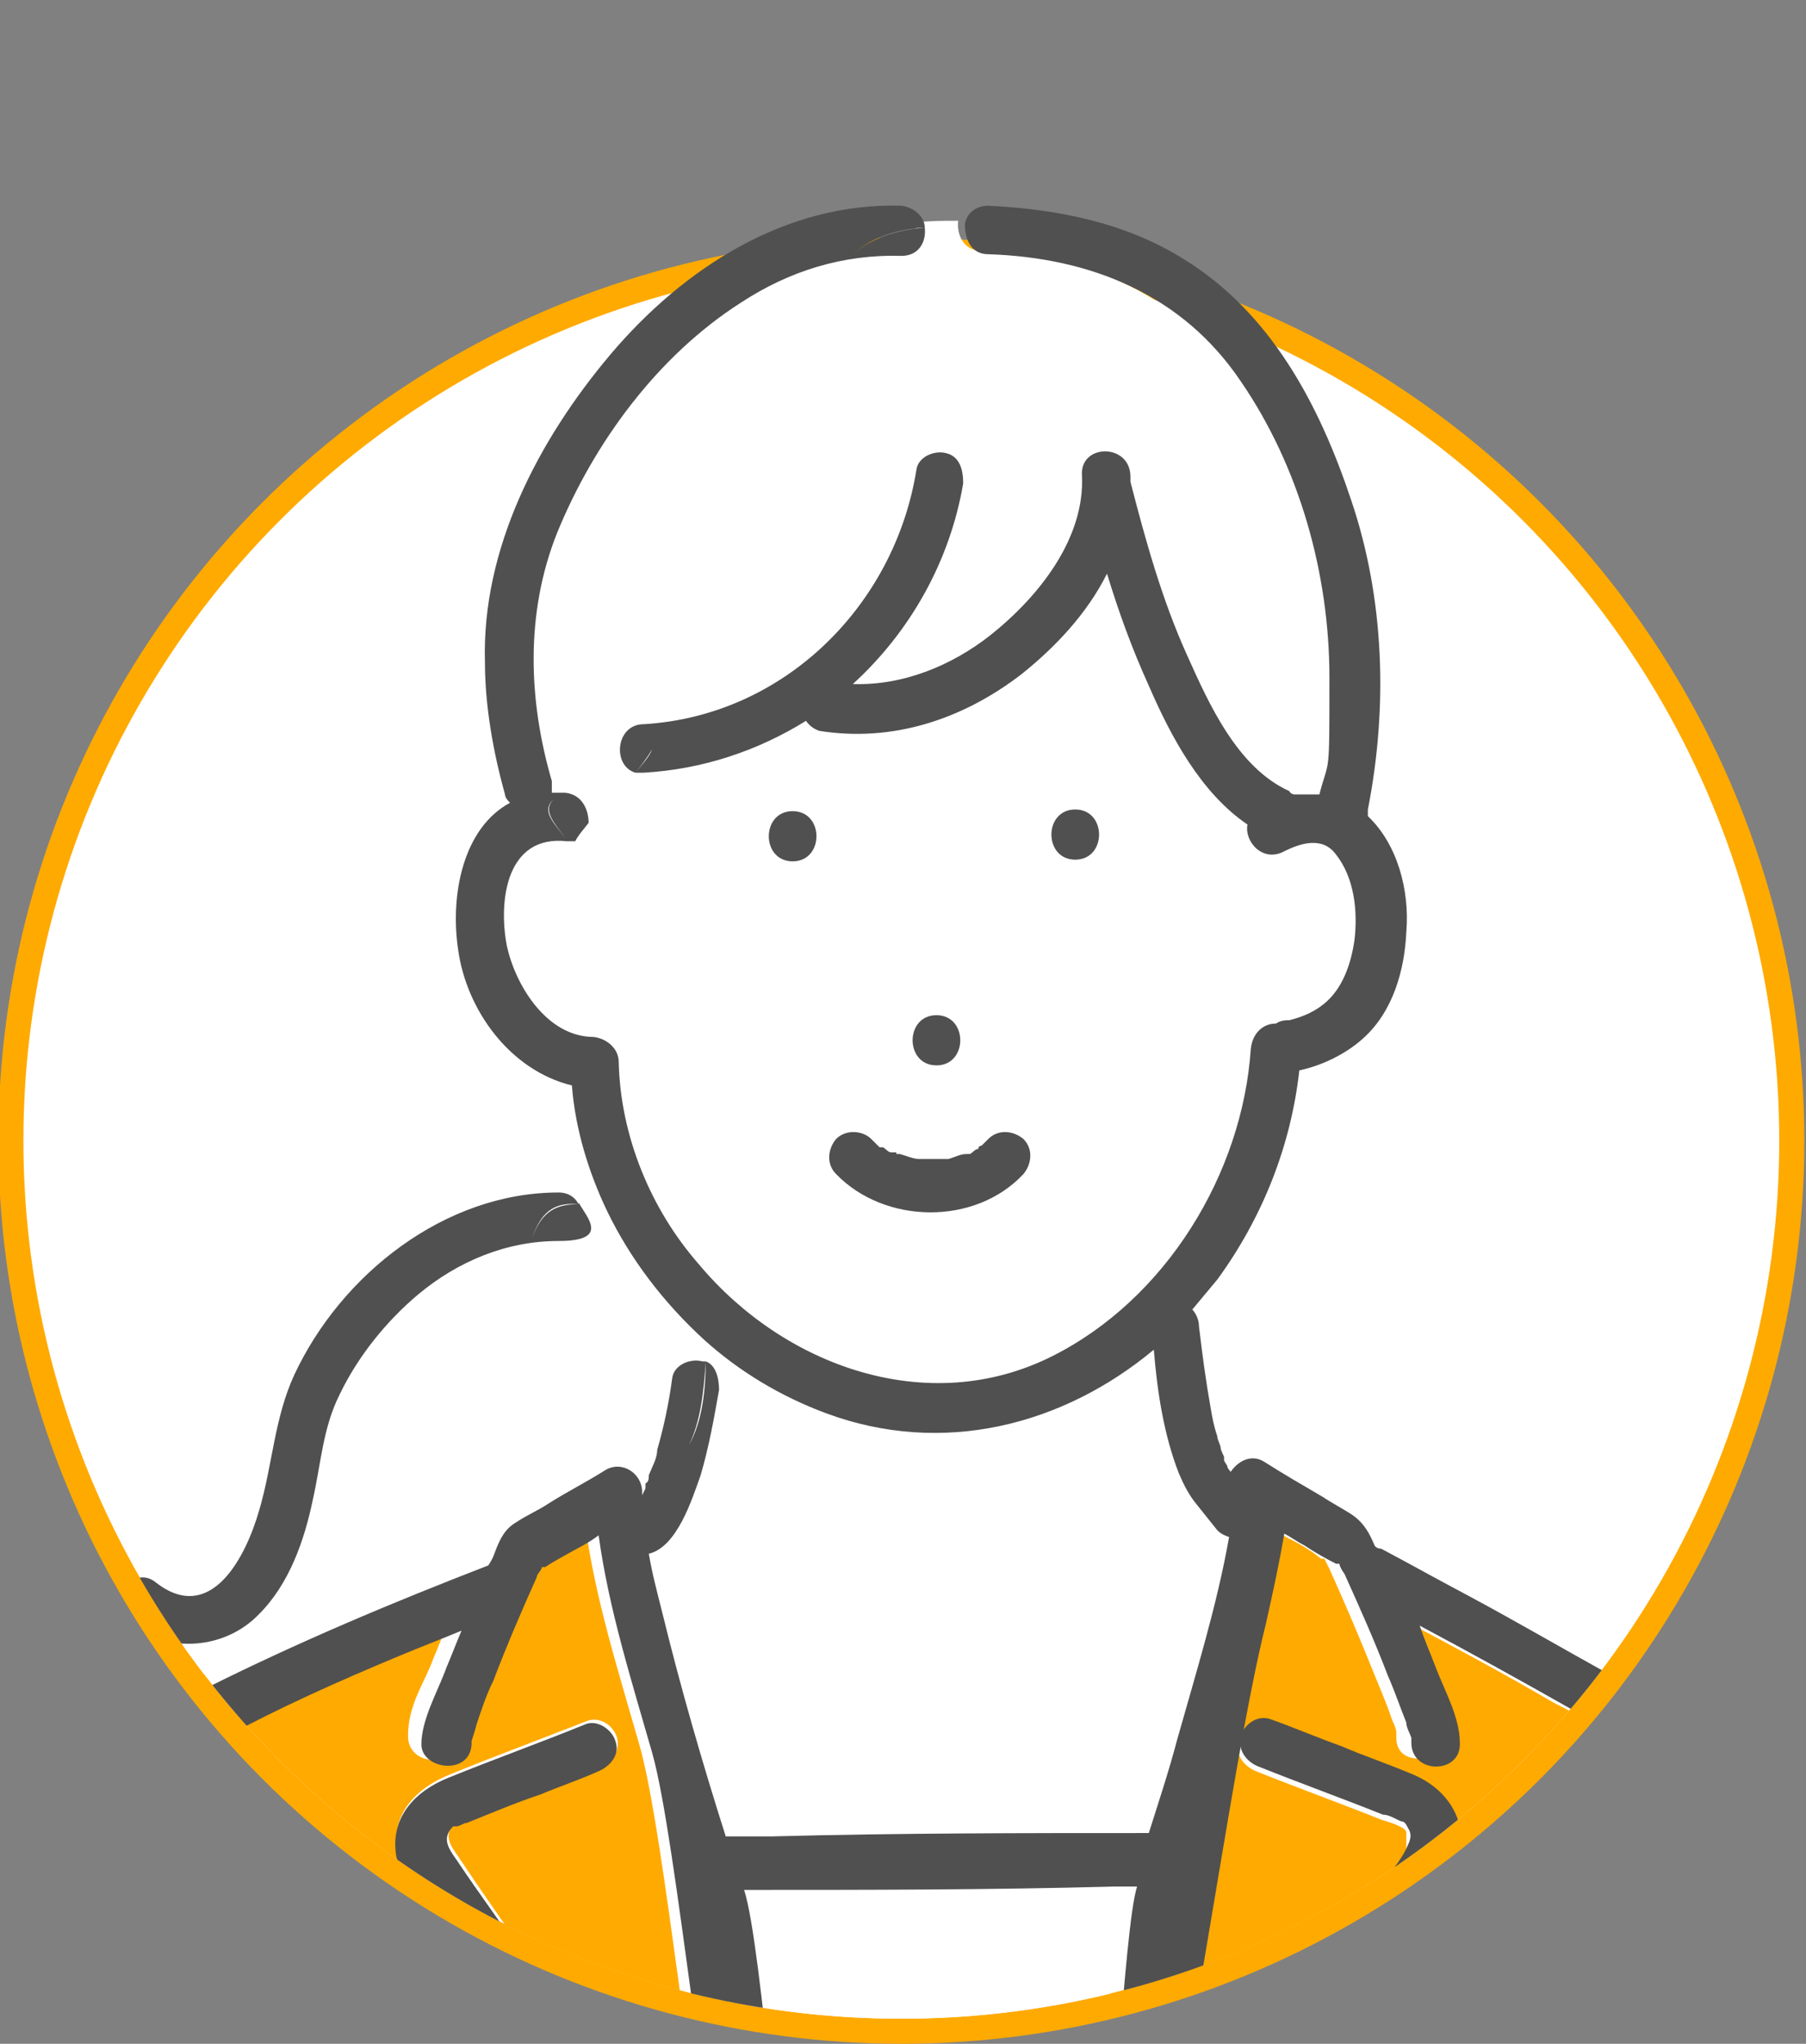<?xml version="1.0" encoding="UTF-8"?>
<svg id="_レイヤー_2" xmlns="http://www.w3.org/2000/svg" xmlns:xlink="http://www.w3.org/1999/xlink" version="1.1" viewBox="0 0 108 122.2">
  <rect x="0" y="0" width="108" height="122.2" fill="#808080" stroke="none"/>
  <!-- Generator: Adobe Illustrator 29.1.0, SVG Export Plug-In . SVG Version: 2.1.0 Build 142)  -->
  <defs>
    <style>
      .st0, .st1 {
        fill: none;
      }

      .st2 {
        fill: #fa0;
      }

      .st1 {
        stroke: #2e2e66;
        stroke-linecap: round;
        stroke-linejoin: round;
      }

      .st3 {
        fill: #33c8e7;
      }

      .st4 {
        fill: #505050;
      }

      .st5 {
        fill: #fff;
      }

      .st6 {
        fill: #2e2e66;
      }

      .st7 {
        clip-path: url(#clippath);
      }
    </style>
    <clipPath id="clippath">
      <path class="st0" d="M106.4,68.2c0,29-23.5,52.5-52.5,52.5S1.4,97.2,1.4,68.2,28.6,4,57.6,4s48.9,35.2,48.9,64.2h0Z"/>
    </clipPath>
  </defs>
  <g id="design">
    <g>
      <circle class="st2" cx="53.9" cy="68.2" r="54"/>
      <circle class="st5" cx="53.9" cy="68.2" r="52.5"/>
      <g class="st7">
        <g>
          <path class="st3" d="M10.3,100.7c.1,0,.2,0,0,0h0Z"/>
          <path class="st3" d="M73.4,88h0Z"/>
          <path class="st3" d="M38.1,89.7h-.3c.2,0,.4,0,.6.2h-.3v-.2Z"/>
          <path class="st3" d="M73.5,88.2h0Z"/>
          <path class="st3" d="M38.1,89.7c-.4-.2,0,0,0,0h0Z"/>
          <path class="st2" d="M100.4,106.3c-.9-1-2.1-1.6-3.3-2.2-1.4-.8-2.8-1.6-4.2-2.3-2.9-1.7-5.9-3.3-8.9-4.9.3.8.7,1.7,1,2.6.5,1.3,1.4,3,1.4,4.4s-2.9,1.9-2.9,0c0,.3,0,0,0-.3s-.2-.6-.3-.9c-.3-.9-.7-1.8-1.1-2.8-.8-2-1.7-4.1-2.6-6.1,0,0-.2-.4-.3-.6h-.2c-.6-.5-1.3-.9-1.9-1.2-.4-.2-.8-.5-1.2-.7-.3,1.8-.7,3.6-1.1,5.4-2.1,8.7-4.9,31-7.8,39.5h8.8c1.3-1.7,2.8-17.7,4.2-19.6.7-1.1,1.5-2.1,2.2-3.2.6-.9,1.5-1.8,1.9-2.8v-1c0-.2-.2-.3-.4-.4h0c-.4-.2-.8-.3-1.1-.4-2.5-1-5-1.9-7.5-2.9-.7-.3-1.3-1-1-1.8.2-.7,1.1-1.3,1.8-1,1.4.5,2.8,1.1,4.2,1.6,1.4.6,2.9,1.1,4.3,1.7,2.3.9,3.6,3.3,2.4,5.7-.6,1.1-1.4,2.1-2.1,3.2-.8,1.2-1.7,2.4-2.6,3.7-.9,1.2-1.7,16.2-2.6,17.4h27.1c-.6-2.8-1.2-19.4-2.1-22.1s-2-5.6-4.1-7.7h0s0-.3,0-.3Z"/>
          <path class="st5" d="M33.4,74.3c-3.1,0-6,1.2-8.4,3.2-2,1.7-3.6,3.7-4.7,6-1,2-1.1,4.2-1.6,6.3-.5,2.4-1.4,5.1-3.2,6.8-2.1,2.1-5.4,2.3-7.7.6-.6-.4-.7-1.1-.6-1.7h-1.7v.6h0v.4h0v.5c0,.2,0,0,0,0v.2c0,.2.2.3.3.5,0,0,0,.2.2.3h0c.3.4.6.7.9,1,0,0,.2,0,.3.2h.2c.2.2.3.3.5.4.4.2.7.4,1.1.6h.3c.2,0,.3,0,.5.2h.7c.2,0,.4,0,.6.2.1,0,.3-.2.5-.2,5.4-2.8,11.1-5.2,16.8-7.3.1-.3.2-.5.4-.8.3-.7.6-1.3,1.3-1.8.6-.4,1.3-.8,1.9-1.1,1.1-.7,2.3-1.3,3.4-2,1-.6,2.1.2,2.2,1.3v.2l.2-.4h0v-.3c0-.2,0-.4.2-.5.2-.5.3-1,.5-1.5.4-1.4.7-2.9.9-4.3,0-.8,1.1-1.2,1.8-1h.2v-1.1c-2.4-2.1-4.4-4.8-5.8-7.7h-1.3c.5.9,0,2.3-1.2,2.3h0v-.2h.3Z"/>
          <path class="st5" d="M38.2,43.1c8.4-.5,15-7,16.3-15.2,0-.8,1.1-1.2,1.8-1,.8.2,1.2,1,1,1.8-.8,4.8-3.2,9-6.6,12,3,0,5.9-1.1,8.2-2.9,2.8-2.3,5.6-5.7,5.5-9.6,0-1.9,2.9-1.9,2.9,0h0v.4c.9,3.5,1.9,7,3.4,10.4,1.3,3,3,6.7,6.1,8.1,0,0,.2,0,.3.2h1.5c.5-2.3.6-4.7.6-7,0-6.1-1.8-12.6-5.3-17.7s-9.1-7.4-15.2-7.6c-1.1,0-1.5-1-1.4-1.8-.9,0-1.7,0-2.5.1,0,.8-.3,1.7-1.4,1.7-3.5-.1-6.7.9-9.6,2.8-5,3.2-8.8,8.4-11,13.8-1.9,4.7-1.7,9.9-.3,14.8v.7h.8c1,0,1.5,1,1.4,1.8.9-1,2-2,2.8-2.9-1.4-.4-1.3-2.8.5-2.9h.2Z"/>
          <path class="st3" d="M34.1,50h-.5v.5c0-.2.2-.3.3-.5h.2Z"/>
          <path class="st5" d="M79.7,50.9c-.8-1-2.2-.7-3.1-.2-1.2.7-2.4-.6-2.2-1.6-2.8-1.9-4.6-5.3-5.9-8.3-1-2.2-1.8-4.4-2.5-6.7-1.2,2.3-3.1,4.4-5.1,6-3.5,2.8-7.7,4.1-12.1,3.4-.3,0-.6-.3-.8-.6-2.8,1.8-6.2,2.9-9.7,3.1h-.5c-.8,1-1.9,2-2.8,2.9,0,.5-.3.9-.8,1.1,0,.2-.2.3-.3.5v-.5h0c-3.6-.4-4.1,3.5-3.6,6.2.5,2.5,2.4,5.4,5.2,5.5.8,0,1.5.7,1.5,1.5,0,4.4,2,8.7,4.8,12.1,5.1,6,13.7,9.1,21.1,5.5,6.8-3.3,11.4-10.8,11.9-18.4,0-.9.6-1.4,1.5-1.5,0,0-.3,0,0,0s.5,0,.8-.2c.7-.2,1.5-.5,2.1-1,1.2-.9,1.6-2.4,1.8-3.8.2-1.7,0-3.7-1.1-5.1h-.2ZM56,60.7c1.9,0,1.9,3,0,3s-1.9-3,0-3ZM47.4,51.4c-1.9,0-1.9-3,0-3s1.9,3,0,3ZM61.2,70c-2.9,3-8.3,2.9-11.2,0s-.5-1.5,0-2.1,1.5-.5,2.1,0c.2.2.3.3.5.5h.2c.2,0,.3.2.5.3h.3c.4,0,.8.2,1.2.3h1.7c.4,0,.7-.2,1.1-.3h.2c.2,0,.3-.2.5-.3,0,0,.2,0,.2-.2h0c.2,0,.3-.3.4-.4.6-.6,1.5-.5,2.1,0s.5,1.5,0,2.1h.2ZM64.3,51.4c-1.9,0-1.9-3,0-3s1.9,3,0,3ZM68.5,44.1c-.2.3-.5.6-.9.7-.4,0-.8,0-1.1-.2h0c-.4,0-.7-.2-1.1-.3h-1.3c-.3,0-.5,0-.8.2-.8.2-1.6-.3-1.8-1-.2-.8.3-1.6,1-1.8,1.8-.6,3.8-.4,5.5.4.7.4.9,1.3.5,2h0Z"/>
          <path class="st5" d="M42.4,82.7c-.3,1.7-.6,3.4-1.1,5.1-.4,1.4-1.3,4.3-3.1,4.7.2,1.2.5,2.4.8,3.5,1.1,4.5,2.4,9,3.8,13.4h2.8c7.5,0,15,0,22.5-.2.6-1.9,1.2-3.7,1.7-5.6,1.1-3.9,2.4-8,3.1-12.1-.3,0-.5-.2-.7-.4-.4-.5-.8-1-1.2-1.5-.4-.6-.8-1.2-1.1-1.9-1-2.3-1.3-4.9-1.5-7.4-5.4,4.5-12.5,6.4-19.5,3.8-2.7-1-5.1-2.5-7.3-4.4v1.1c.7.3.9,1.1.8,1.7h0s0,.2,0,.2Z"/>
          <path class="st5" d="M67.3,112.3h-1.4c-7.4,0-14.7,0-22.1.2,1,3.3,2.2,20.4,3.3,23.7h16.9c.3-.9.6-1.9.9-2.8.8-2.4,1.6-18.6,2.3-21h0Z"/>
          <path class="st2" d="M43.2,133.9c-1.7-5.3-3.4-24.3-5-29.7-1.2-4.2-2.6-8.6-3.2-13-.4.2-.9.5-1.3.8-.6.4-1.2.7-1.9,1.1h-.2c0,.3-.2.6-.3.7-1,2-1.8,4.1-2.6,6.2-.3.9-.7,1.7-1,2.6-.1.3-.2.6-.3,1-.1.3,0,.4,0,.2,0,1.9-3,1.9-3,0s1-3.2,1.5-4.6c.3-.7.6-1.5.9-2.2-1.2.5-2.5,1-3.7,1.5-3.6,1.5-7.2,3.1-10.7,5-1.3.7-2.6,1.3-3.5,2.3-.8,1-1.4,2.2-2,3.4-1.9,4.1-3.2,22.4-4.3,26.9h28.9c-1.1-1.6-2.2-16.9-3.4-18.5-.8-1.2-1.6-2.3-2.4-3.5-.7-1-1.6-2.1-1.9-3.3-.5-2.3,1.1-3.9,3.1-4.7,2.7-1.1,5.4-2.1,8.2-3.2.8-.3,1.6.3,1.8,1,.2.8-.3,1.5-1,1.8-1.2.5-2.4.9-3.5,1.4-1.5.6-2.9,1.2-4.4,1.7-.2,0-.4,0-.6.2h-.1c.1,0,0,0-.1,0-.7.7-.3,1.3.2,2,1.4,2.1,2.8,4.1,4.3,6.2.7,1,1.4,15.7,2.1,16.7.5.6,1.1,1.5,1.4,1.9h8.8c-.2-.7-.5-1.5-.7-2.2h0v.3h0Z"/>
          <path class="st4" d="M64.3,51.4c1.9,0,1.9-3,0-3s-1.9,3,0,3Z"/>
          <path class="st4" d="M56,63.7c1.9,0,1.9-3,0-3s-1.9,3,0,3Z"/>
          <path class="st4" d="M53.6,68.9h-.3c-.2,0-.3-.2-.5-.3h-.2c-.2-.2-.3-.3-.5-.5-.5-.5-1.5-.6-2.1,0-.5.6-.6,1.5,0,2.1,2.9,3,8.3,3.1,11.2,0,.5-.6.6-1.5,0-2.1-.6-.5-1.5-.6-2.1,0s-.3.3-.4.4h0s-.2,0-.2.2c-.2,0-.3.2-.5.3h-.2c-.4,0-.7.2-1.1.3h-1.7c-.4,0-.8-.2-1.2-.3h-.2Z"/>
          <path class="st4" d="M47.4,48.5c-1.9,0-1.9,3,0,3s1.9-3,0-3Z"/>
          <path class="st6" d="M34.9,49c-.3.4-.6.7-.8,1.1.5-.2.8-.6.8-1.1Z"/>
          <path class="st4" d="M103.5,105.4c-1.9-2.4-4.5-3.7-7.1-5.2-2.9-1.6-5.8-3.3-8.8-4.9-1.7-.9-3.3-1.8-5-2.7,0,0-.3,0-.4-.2h0c-.3-.7-.6-1.3-1.3-1.8-.6-.4-1.2-.7-1.8-1.1-1.2-.7-2.4-1.4-3.5-2.1-.8-.5-1.6,0-2,.6h0s-.2-.2-.2-.3-.2-.3-.2-.4v-.2h0c0-.2,0,0,0,0,0,0-.2-.4-.2-.5,0-.2-.2-.5-.2-.7-.2-.6-.3-1.1-.4-1.7-.3-1.7-.5-3.2-.7-4.9,0-.4-.2-.8-.4-1,.5-.6,1-1.2,1.5-1.8,2.7-3.7,4.4-8,4.9-12.5,1.4-.3,2.8-1,3.8-1.9,1.8-1.6,2.5-4.1,2.6-6.4.2-2.4-.5-5.2-2.3-6.9v-.4c1.2-6.1,1-12.6-1-18.5-1.9-5.7-4.8-11.2-10-14.4-3.5-2.2-7.6-3-11.7-3.2-.8,0-1.3.5-1.4,1.1h.9-.9c0,.8.3,1.8,1.4,1.8,6.1.2,11.6,2.4,15.1,7.6,3.5,5.1,5.3,11.5,5.3,17.7s0,4.7-.6,7h-1.5s-.2,0-.3-.2c-3.1-1.4-4.8-5.2-6.1-8.1-1.5-3.3-2.5-6.9-3.4-10.4v-.3h0c0-2-3-2-2.9-.1.2,3.8-2.6,7.3-5.5,9.6-2.3,1.8-5.2,3-8.2,2.9,3.4-3.1,5.8-7.3,6.6-12,0-.8-.2-1.6-1-1.8-.7-.2-1.7.2-1.8,1-1.3,8.1-7.9,14.7-16.3,15.2-1.7,0-1.9,2.5-.5,2.9.4-.5.7-.9,1-1.4-.2.5-.6.9-1,1.4h.5c3.5-.2,6.8-1.3,9.7-3.1.2.3.5.5.8.6,4.4.7,8.6-.7,12.1-3.4,2-1.6,3.9-3.6,5.1-6,.7,2.3,1.5,4.5,2.5,6.7,1.3,3,3.1,6.4,5.9,8.3-.2,1,.9,2.3,2.2,1.6,1-.5,2.3-.9,3.1.2,1.1,1.4,1.3,3.4,1.1,5.1-.2,1.4-.7,2.9-1.8,3.8-.6.5-1.3.8-2.1,1-.2,0-.5,0-.8.2-.4,0,0,0,0,0-.8,0-1.4.6-1.5,1.5-.5,7.5-5.1,15-11.9,18.4-7.4,3.7-16,.6-21.1-5.5-2.9-3.3-4.7-7.7-4.8-12.1,0-.8-.7-1.4-1.5-1.5-2.8,0-4.7-3.1-5.2-5.5-.5-2.7,0-6.6,3.6-6.2h0c-.4-.8-1.7-1.7-.8-2.5-.8.8.4,1.7.8,2.5h.5c.2-.4.5-.7.8-1.1,0-.8-.4-1.7-1.4-1.8h-.8v-.7c-1.4-4.8-1.6-10,.3-14.8,2.2-5.4,6-10.6,11-13.8,2.9-1.9,6.1-2.9,9.6-2.8,1.1,0,1.5-.9,1.4-1.7-1.7.2-3.3.6-4.5,1.8,1.2-1.2,2.8-1.7,4.5-1.8,0-.6-.6-1.2-1.4-1.3-6.9-.2-13,3.7-17.4,8.9-4.3,5.1-7.7,11.6-7.5,18.4,0,2.6.5,5.4,1.2,7.9,0,.2.2.4.3.5-2.8,1.5-3.6,5.5-3.1,8.8.5,3.6,3.1,7.2,6.8,8.1.2,2.6,1,5.2,2.1,7.5h.9-.9c1.4,2.9,3.4,5.5,5.8,7.7v-.7.7c2.1,1.9,4.6,3.4,7.3,4.4,7,2.6,14.2.7,19.6-3.8.2,2.5.6,5.1,1.5,7.4.3.7.6,1.3,1.1,1.9.4.5.8,1,1.2,1.5.2.2.4.3.7.4-.7,4-2,8.2-3.1,12.1-.5,1.9-1.1,3.7-1.7,5.6-7.5,0-15,0-22.5.2h-2.8c-1.4-4.4-2.7-8.9-3.8-13.4-.3-1.2-.6-2.3-.8-3.5,1.7-.4,2.6-3.3,3.1-4.7.5-1.7.8-3.4,1.1-5.1,0-.7-.2-1.5-.8-1.7,0,1.7-.2,3.6-1,5,.7-1.4.9-3.3,1-5h-.2c-.7-.2-1.7.2-1.8,1-.2,1.5-.5,2.9-.9,4.3,0,.5-.3,1-.5,1.5,0,.2,0,.4-.2.5v.3h0l-.2.4v-.2c0-1.1-1.2-1.9-2.2-1.3-1.1.7-2.3,1.3-3.4,2-.6.4-1.3.7-1.9,1.1-.7.4-1,1-1.3,1.8-.1.3-.2.5-.4.8-5.7,2.2-11.4,4.6-16.8,7.3-.1,0-.3.2-.5.2s-.4-.2-.6-.2h-.7c-.2,0-.3,0-.5-.2h-.3c-.4-.2-.7-.4-1.1-.6-.2,0-.3-.2-.5-.3h-.2s-.2,0-.3-.2c-.3-.3-.6-.6-.9-.9v-.2h0l-.2-.2c0-.2-.2-.3-.3-.5v-.2h0v-.5h0v-.4h0v-.6c-.9,0-1.7.2-2.2-.8.5,1,1.3,1,2.2.8,0-.6-.4-1.1-1.1-1.2-.7-.2-1.6.2-1.8,1-.7,3.4,2.2,6.2,5.1,7.5,0,0-.2.2-.3.2-1,.9-1.8,2.1-2.4,3.3-1.6,3-2.7,6.3-3.7,9.5-.6,2.1-1.2,18-1.7,20.1h3c1-4.4,2.3-22.7,4.3-26.8.6-1.2,1.1-2.4,2-3.4s2.2-1.6,3.5-2.3c3.5-1.9,7.1-3.5,10.7-5,1.2-.5,2.5-1,3.7-1.5-.3.7-.6,1.5-.9,2.2-.5,1.4-1.5,3.1-1.5,4.6s2.9,1.9,3,0c0,.2,0,0,0-.2.1-.3.2-.6.3-1,.3-.9.6-1.8,1-2.6.8-2.1,1.7-4.2,2.6-6.2,0-.2.3-.4.3-.6h.2c.6-.4,1.2-.7,1.9-1.1.4-.2.9-.5,1.3-.8.6,4.4,2,8.8,3.2,13,1.5,5.3,3.2,24.4,5,29.7.2.7.5,1.5.7,2.2h3.1c-1.1-3.3-2.2-20.3-3.3-23.7,7.4,0,14.7,0,22.1-.2h1.4c-.8,2.4-1.5,18.6-2.3,21-.3.9-.6,1.9-.9,2.8h3.1c2.9-8.5,5.6-30.8,7.8-39.5.4-1.8.8-3.6,1.1-5.4.4.2.8.5,1.2.7.6.4,1.3.8,1.9,1.1h.2c0,.2.3.6.3.6.9,2,1.8,4,2.6,6.1.4.9.7,1.8,1.1,2.8,0,.3.2.6.3.9,0,.3,0,.6,0,.3,0,1.9,3,1.9,2.9,0,0-1.5-.9-3.1-1.4-4.4-.3-.8-.7-1.7-1-2.6,3,1.6,5.9,3.2,8.9,4.9,1.4.8,2.8,1.6,4.2,2.3,1.2.7,2.3,1.3,3.3,2.2,2,2.1,3.2,4.9,4.1,7.7.9,2.7,1.5,19.3,2.1,22.1h3c-1.3-5.8-2.4-25.9-6.1-30.6h0l-.6-.3h-.3ZM10.3,100.7c.2,0,.1,0,0,0h0ZM38.1,89.7h0s-.4-.2,0,0ZM37.8,89.6h.6c-.2,0-.4,0-.6-.2h0v.2Z"/>
          <path class="st4" d="M34.6,72c-1.2,0-2.2.3-2.8,2.1.6-1.9,1.6-2.2,2.8-2.1-.2-.4-.6-.7-1.2-.7-6.8,0-13,4.9-15.8,10.9-1.2,2.6-1.3,5.4-2.1,8.1-.8,2.8-2.9,6.9-6.2,4.3-.9-.7-1.8,0-2.1.8.3,0,.6,0,.9.3-.3-.2-.6-.2-.9-.3-.2.6,0,1.3.6,1.7,2.3,1.8,5.7,1.5,7.7-.6,1.8-1.8,2.7-4.4,3.2-6.8.5-2.2.6-4.3,1.6-6.3,1.1-2.3,2.8-4.4,4.7-6,2.4-2,5.3-3.2,8.4-3.2s1.7-1.4,1.2-2.3h0Z"/>
          <path class="st1" d="M7.3,99.3h0"/>
          <path class="st1" d="M6.1,98.1h0"/>
          <path class="st4" d="M33.7,134.1c-.7-1-1.4-15.7-2.1-16.7-1.4-2.1-2.9-4.1-4.3-6.2-.5-.7-.9-1.3-.2-2,.1,0,.2,0,.1,0h.1c.2,0,.4-.2.6-.2,1.5-.6,2.9-1.2,4.4-1.7,1.2-.5,2.4-.9,3.5-1.4.7-.3,1.3-1,1-1.8-.2-.7-1.1-1.3-1.8-1-2.7,1.1-5.5,2.1-8.2,3.2-2,.8-3.5,2.4-3.1,4.7.3,1.2,1.2,2.3,1.9,3.3.8,1.2,1.6,2.3,2.4,3.5,1.1,1.6,2.2,16.9,3.4,18.5h3.6c-.4-.5-1-1.3-1.4-1.9h0v-.3h.1Z"/>
          <path class="st4" d="M82.2,118.7c.8-1.2,1.7-2.4,2.6-3.7.7-1,1.6-2.1,2.1-3.2,1.2-2.3,0-4.7-2.4-5.7-1.4-.6-2.9-1.1-4.3-1.7-1.4-.5-2.8-1.1-4.2-1.6-.8-.3-1.6.3-1.8,1-.2.8.3,1.5,1,1.8,2.5,1,5,1.9,7.5,2.9.4,0,.8.3,1.1.4h0c.2,0,.3.2.4.4.2.3.2.6,0,1-.4,1-1.3,1.9-1.9,2.8-.7,1.1-1.5,2.1-2.2,3.2-1.3,1.9-2.9,17.9-4.2,19.6h3.6c.9-1.2,1.8-16.2,2.6-17.4h0v.2h.1Z"/>
        </g>
      </g>
    </g>
  </g>
</svg>
